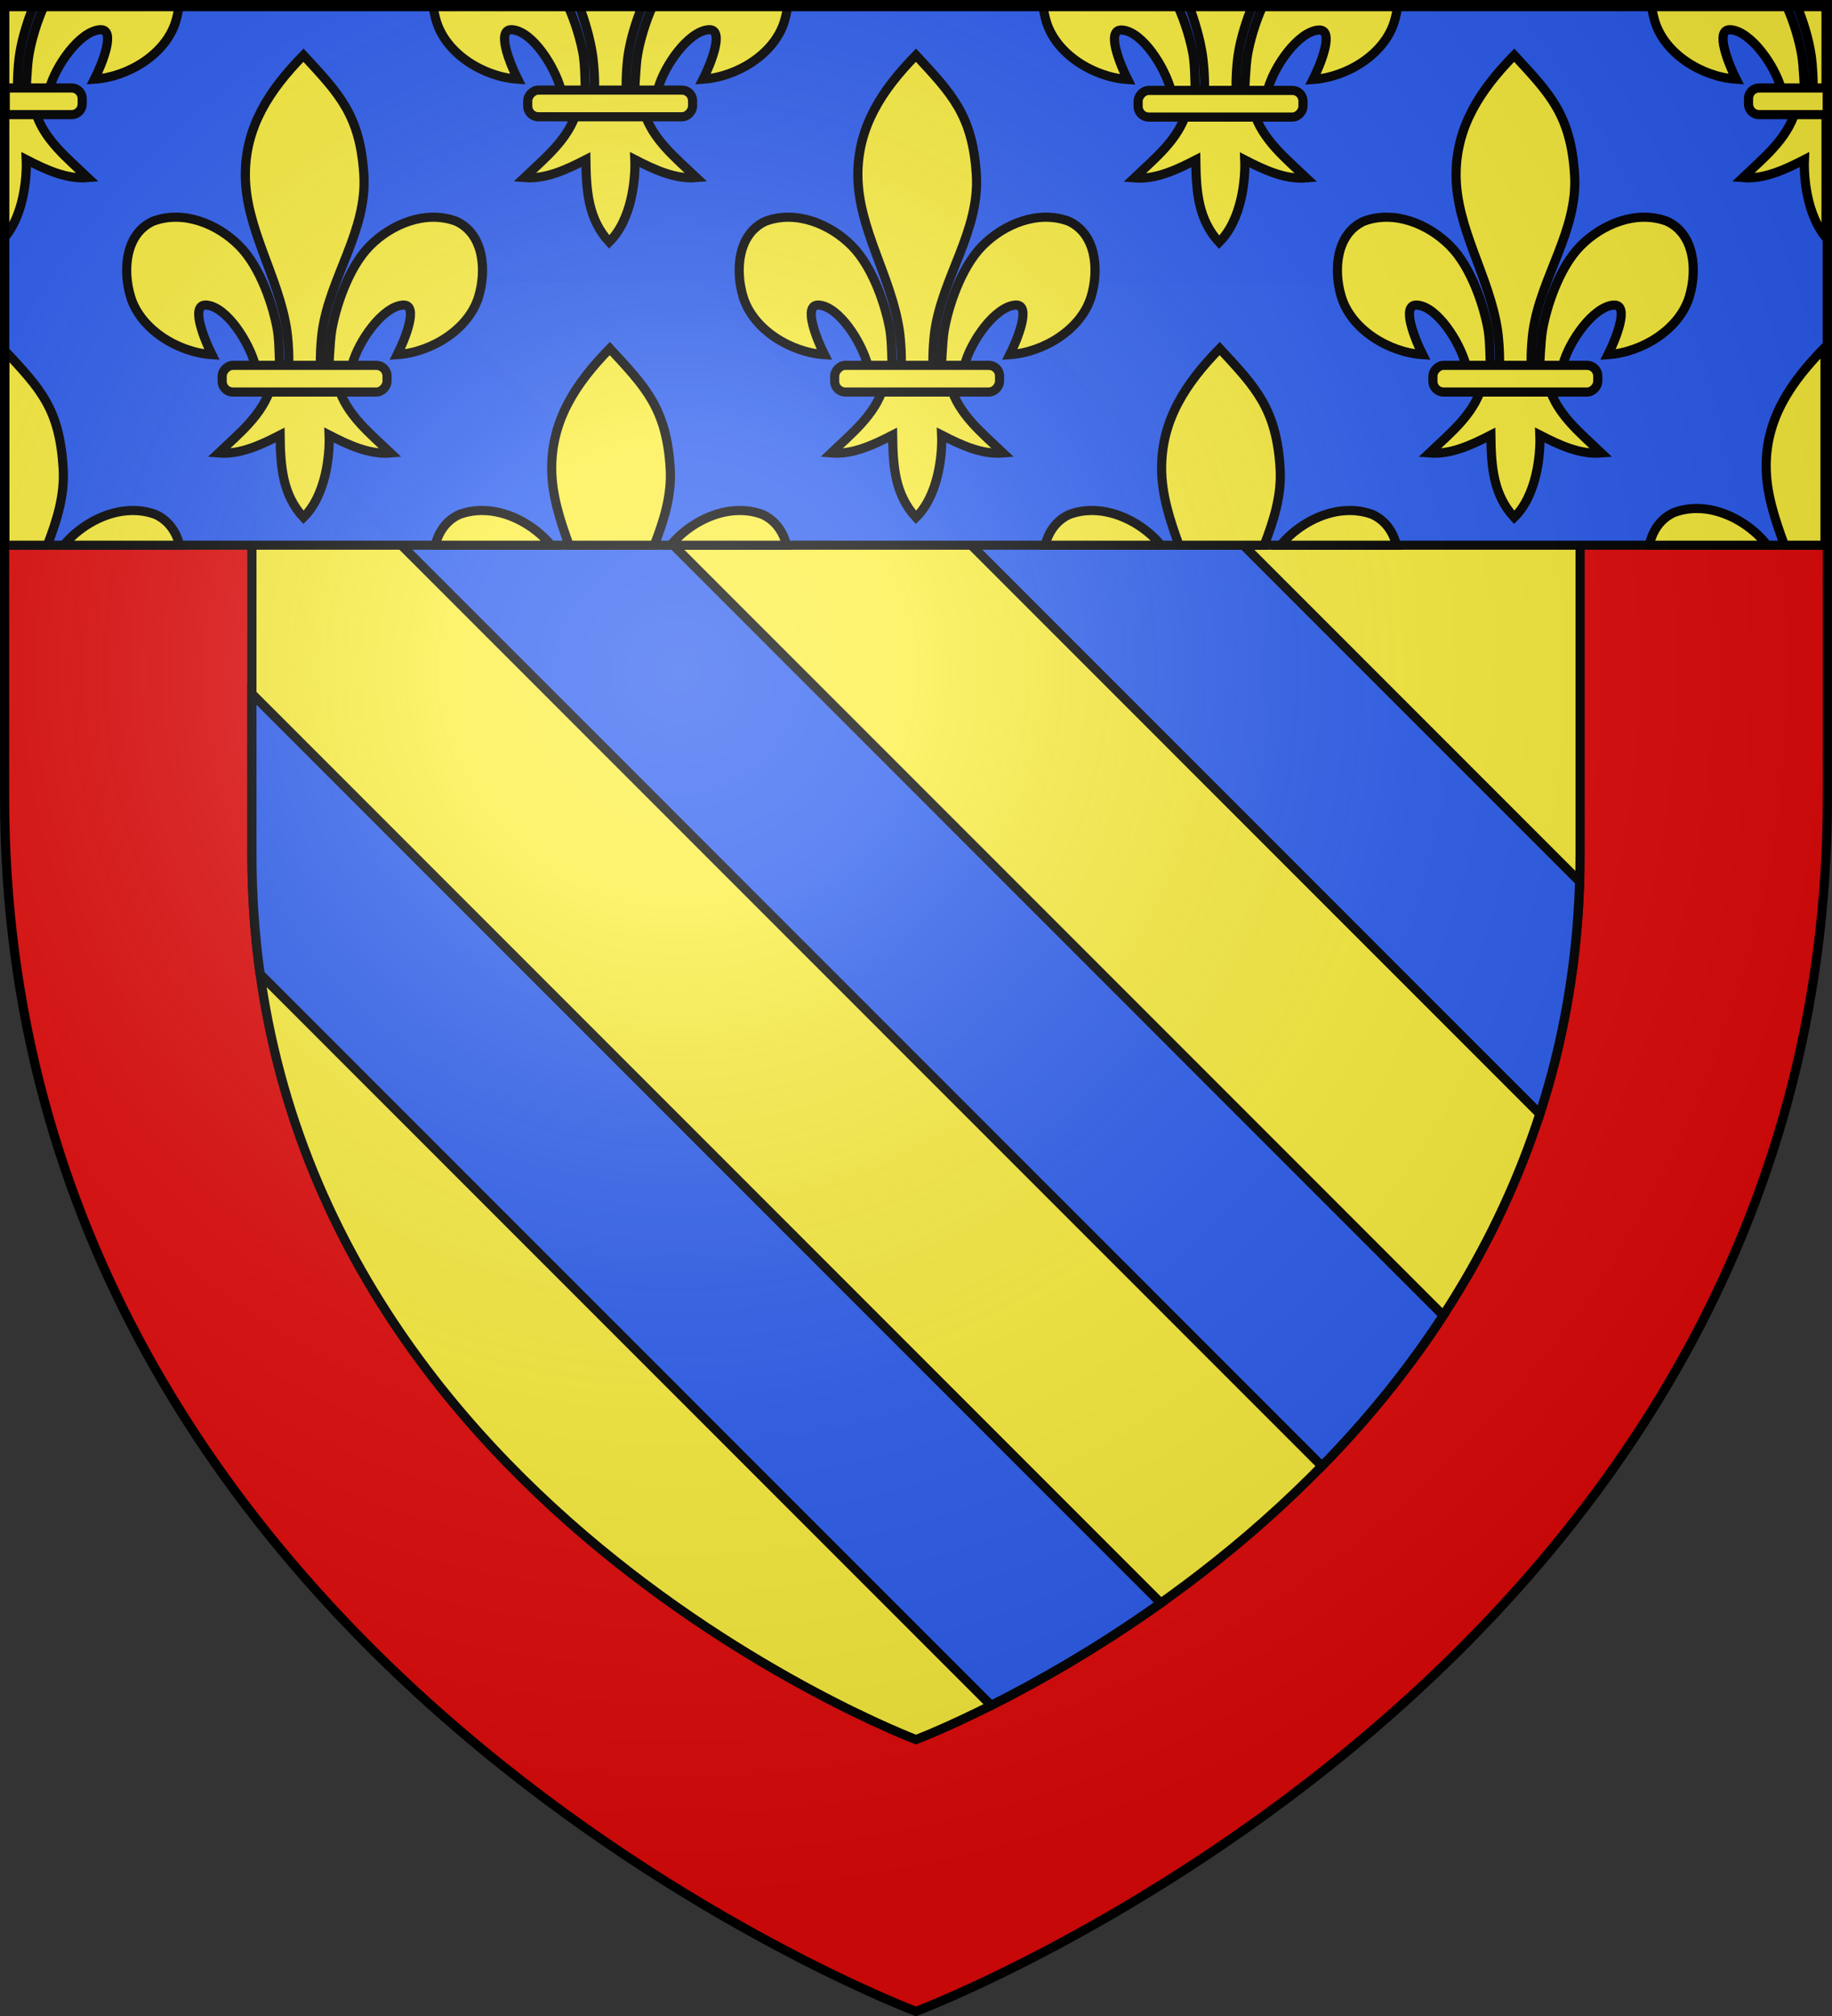 <?xml version="1.0" encoding="UTF-8" standalone="no"?>
<!-- Created with Inkscape (http://www.inkscape.org/) -->
<!-- Created by Ludovic Baillet http://www.baillet.org - december 2007-->
<svg
   xmlns:svg="http://www.w3.org/2000/svg"
   xmlns="http://www.w3.org/2000/svg"
   xmlns:xlink="http://www.w3.org/1999/xlink"
   version="1.0"
   width="600"
   height="660"
   id="svg2">
  <rect width="100%" height="100%" fill="#333333" stroke="none"/>
  <desc
     id="desc4">Blason de la ville d'Abbeville (Somme-Picardie)</desc>
  <defs
     id="defs6">
    <linearGradient
       id="linearGradient2893">
      <stop
         style="stop-color:#ffffff;stop-opacity:0.314"
         offset="0"
         id="stop2895" />
      <stop
         style="stop-color:#ffffff;stop-opacity:0.251"
         offset="0.19"
         id="stop2897" />
      <stop
         style="stop-color:#6b6b6b;stop-opacity:0.125"
         offset="0.6"
         id="stop2901" />
      <stop
         style="stop-color:#000000;stop-opacity:0.125"
         offset="1"
         id="stop2899" />
    </linearGradient>
    <linearGradient
       id="linearGradient2885">
      <stop
         style="stop-color:#ffffff;stop-opacity:1"
         offset="0"
         id="stop2887" />
      <stop
         style="stop-color:#ffffff;stop-opacity:1"
         offset="0.229"
         id="stop2891" />
      <stop
         style="stop-color:#000000;stop-opacity:1"
         offset="1"
         id="stop2889" />
    </linearGradient>
    <linearGradient
       id="linearGradient2955">
      <stop
         style="stop-color:#fd0000;stop-opacity:1"
         offset="0"
         id="stop2867" />
      <stop
         style="stop-color:#e77275;stop-opacity:0.659"
         offset="0.5"
         id="stop2873" />
      <stop
         style="stop-color:#000000;stop-opacity:0.323"
         offset="1"
         id="stop2959" />
    </linearGradient>
    <radialGradient
       cx="225.524"
       cy="218.901"
       r="300"
       fx="225.524"
       fy="218.901"
       id="radialGradient2961"
       xlink:href="#linearGradient2955"
       gradientUnits="userSpaceOnUse"
       gradientTransform="matrix(-4.167939e-4,2.183,-1.884,-3.599562e-4,615.597,-289.121)" />
    <polygon
       points="0,-1 0.588,0.809 -0.951,-0.309 0.951,-0.309 -0.588,0.809 0,-1 "
       transform="scale(53,53)"
       id="star" />
    <clipPath
       id="clip">
      <path
         d="M 0,-200 L 0,600 L 300,600 L 300,-200 L 0,-200 z "
         id="path10" />
    </clipPath>
    <radialGradient
       cx="225.524"
       cy="218.901"
       r="300"
       fx="225.524"
       fy="218.901"
       id="radialGradient1911"
       xlink:href="#linearGradient2955"
       gradientUnits="userSpaceOnUse"
       gradientTransform="matrix(-4.167939e-4,2.183,-1.884,-3.599562e-4,615.597,-289.121)" />
    <radialGradient
       cx="225.524"
       cy="218.901"
       r="300"
       fx="225.524"
       fy="218.901"
       id="radialGradient2865"
       xlink:href="#linearGradient2955"
       gradientUnits="userSpaceOnUse"
       gradientTransform="matrix(0,1.749,-1.593,-1.049767e-7,551.788,-191.29)" />
    <radialGradient
       cx="225.524"
       cy="218.901"
       r="300"
       fx="225.524"
       fy="218.901"
       id="radialGradient2871"
       xlink:href="#linearGradient2955"
       gradientUnits="userSpaceOnUse"
       gradientTransform="matrix(0,1.386,-1.323,-5.741131e-8,-158.082,-109.541)" />
    <radialGradient
       cx="221.445"
       cy="226.331"
       r="300"
       fx="221.445"
       fy="226.331"
       id="radialGradient3163"
       xlink:href="#linearGradient2893"
       gradientUnits="userSpaceOnUse"
       gradientTransform="matrix(1.353,0,0,1.349,-77.629,-85.747)" />
    <radialGradient
       cx="225.524"
       cy="218.901"
       r="300"
       fx="225.524"
       fy="218.901"
       id="radialGradient2405"
       xlink:href="#linearGradient2955"
       gradientUnits="userSpaceOnUse"
       gradientTransform="matrix(0,1.386,-1.323,-5.741131e-8,-158.082,-109.541)" />
    <radialGradient
       cx="225.524"
       cy="218.901"
       r="300"
       fx="225.524"
       fy="218.901"
       id="radialGradient2403"
       xlink:href="#linearGradient2955"
       gradientUnits="userSpaceOnUse"
       gradientTransform="matrix(0,1.749,-1.593,-1.049767e-7,551.788,-191.29)" />
    <radialGradient
       cx="225.524"
       cy="218.901"
       r="300"
       fx="225.524"
       fy="218.901"
       id="radialGradient2401"
       xlink:href="#linearGradient2955"
       gradientUnits="userSpaceOnUse"
       gradientTransform="matrix(-4.167939e-4,2.183,-1.884,-3.599562e-4,615.597,-289.121)" />
    <clipPath
       id="clipPath2397">
      <path
         d="M 0,-200 L 0,600 L 300,600 L 300,-200 L 0,-200 z "
         id="path2399" />
    </clipPath>
    <polygon
       points="0,-1 0.588,0.809 -0.951,-0.309 0.951,-0.309 -0.588,0.809 0,-1 "
       transform="scale(53,53)"
       id="polygon2395" />
    <radialGradient
       cx="225.524"
       cy="218.901"
       r="300"
       fx="225.524"
       fy="218.901"
       id="radialGradient2393"
       xlink:href="#linearGradient2955"
       gradientUnits="userSpaceOnUse"
       gradientTransform="matrix(-4.167939e-4,2.183,-1.884,-3.599562e-4,615.597,-289.121)" />
    <linearGradient
       id="linearGradient2385">
      <stop
         style="stop-color:#fd0000;stop-opacity:1"
         offset="0"
         id="stop2387" />
      <stop
         style="stop-color:#e77275;stop-opacity:0.659"
         offset="0.5"
         id="stop2389" />
      <stop
         style="stop-color:#000000;stop-opacity:0.323"
         offset="1"
         id="stop2391" />
    </linearGradient>
    <linearGradient
       id="linearGradient2377">
      <stop
         style="stop-color:#ffffff;stop-opacity:1"
         offset="0"
         id="stop2379" />
      <stop
         style="stop-color:#ffffff;stop-opacity:1"
         offset="0.229"
         id="stop2381" />
      <stop
         style="stop-color:#000000;stop-opacity:1"
         offset="1"
         id="stop2383" />
    </linearGradient>
    <linearGradient
       id="linearGradient2367">
      <stop
         style="stop-color:#ffffff;stop-opacity:0.314"
         offset="0"
         id="stop2369" />
      <stop
         style="stop-color:#ffffff;stop-opacity:0.251"
         offset="0.19"
         id="stop2371" />
      <stop
         style="stop-color:#6b6b6b;stop-opacity:0.125"
         offset="0.6"
         id="stop2373" />
      <stop
         style="stop-color:#000000;stop-opacity:0.125"
         offset="1"
         id="stop2375" />
    </linearGradient>
    <radialGradient
       cx="221.445"
       cy="226.331"
       r="300"
       fx="221.445"
       fy="226.331"
       id="radialGradient2932"
       xlink:href="#linearGradient2893"
       gradientUnits="userSpaceOnUse"
       gradientTransform="matrix(1.353,0,0,1.349,-77.629,-85.747)" />
    <radialGradient
       cx="225.524"
       cy="218.901"
       r="300"
       fx="225.524"
       fy="218.901"
       id="radialGradient2930"
       xlink:href="#linearGradient2955"
       gradientUnits="userSpaceOnUse"
       gradientTransform="matrix(0,1.386,-1.323,-5.741131e-8,-158.082,-109.541)" />
    <radialGradient
       cx="225.524"
       cy="218.901"
       r="300"
       fx="225.524"
       fy="218.901"
       id="radialGradient2928"
       xlink:href="#linearGradient2955"
       gradientUnits="userSpaceOnUse"
       gradientTransform="matrix(0,1.749,-1.593,-1.049767e-7,551.788,-191.29)" />
    <radialGradient
       cx="225.524"
       cy="218.901"
       r="300"
       fx="225.524"
       fy="218.901"
       id="radialGradient2926"
       xlink:href="#linearGradient2955"
       gradientUnits="userSpaceOnUse"
       gradientTransform="matrix(-4.167939e-4,2.183,-1.884,-3.599562e-4,615.597,-289.121)" />
    <clipPath
       id="clipPath2922">
      <path
         d="M 0,-200 L 0,600 L 300,600 L 300,-200 L 0,-200 z "
         id="path2924" />
    </clipPath>
    <polygon
       points="0,-1 0.588,0.809 -0.951,-0.309 0.951,-0.309 -0.588,0.809 0,-1 "
       transform="scale(53,53)"
       id="polygon2920" />
    <radialGradient
       cx="225.524"
       cy="218.901"
       r="300"
       fx="225.524"
       fy="218.901"
       id="radialGradient2918"
       xlink:href="#linearGradient2955"
       gradientUnits="userSpaceOnUse"
       gradientTransform="matrix(-4.167939e-4,2.183,-1.884,-3.599562e-4,615.597,-289.121)" />
    <linearGradient
       id="linearGradient2910">
      <stop
         style="stop-color:#fd0000;stop-opacity:1"
         offset="0"
         id="stop2912" />
      <stop
         style="stop-color:#e77275;stop-opacity:0.659"
         offset="0.5"
         id="stop2914" />
      <stop
         style="stop-color:#000000;stop-opacity:0.323"
         offset="1"
         id="stop2916" />
    </linearGradient>
    <linearGradient
       id="linearGradient2902">
      <stop
         style="stop-color:#ffffff;stop-opacity:1"
         offset="0"
         id="stop2904" />
      <stop
         style="stop-color:#ffffff;stop-opacity:1"
         offset="0.229"
         id="stop2906" />
      <stop
         style="stop-color:#000000;stop-opacity:1"
         offset="1"
         id="stop2908" />
    </linearGradient>
    <linearGradient
       id="linearGradient2892">
      <stop
         style="stop-color:#ffffff;stop-opacity:0.314"
         offset="0"
         id="stop2894" />
      <stop
         style="stop-color:#ffffff;stop-opacity:0.251"
         offset="0.19"
         id="stop2896" />
      <stop
         style="stop-color:#6b6b6b;stop-opacity:0.125"
         offset="0.6"
         id="stop2898" />
      <stop
         style="stop-color:#000000;stop-opacity:0.125"
         offset="1"
         id="stop2900" />
    </linearGradient>
    <radialGradient
       cx="221.445"
       cy="226.331"
       r="300"
       fx="221.445"
       fy="226.331"
       id="radialGradient2985"
       xlink:href="#linearGradient2893"
       gradientUnits="userSpaceOnUse"
       gradientTransform="matrix(1.353,0,0,1.349,-77.629,-85.747)" />
    <radialGradient
       cx="221.445"
       cy="226.331"
       r="300"
       fx="221.445"
       fy="226.331"
       id="radialGradient3030"
       xlink:href="#linearGradient2893"
       gradientUnits="userSpaceOnUse"
       gradientTransform="matrix(1.353,0,0,1.349,-77.629,-85.747)" />
    <radialGradient
       cx="221.445"
       cy="226.331"
       r="300"
       fx="221.445"
       fy="226.331"
       id="radialGradient3033"
       xlink:href="#linearGradient2893"
       gradientUnits="userSpaceOnUse"
       gradientTransform="matrix(1.353,0,0,1.349,1142.089,-276.537)" />
  </defs>
  <g
     style="display:inline"
     id="layer3">
    <path
       d="M 300,658.5 C 300,658.5 598.5,546.18 598.5,260.728 C 598.5,-24.723 598.5,2.176 598.5,2.176 L 1.5,2.176 L 1.5,260.728 C 1.5,546.18 300,658.5 300,658.5 z "
       style="fill:#fcef3c;fill-opacity:1;fill-rule:evenodd;stroke:none;stroke-width:1px;stroke-linecap:butt;stroke-linejoin:miter;stroke-opacity:1"
       id="path2855" />
    <path
       d="M 1.5,2.188 L 1.5,260.719 C 1.5,546.17 300,658.5 300,658.5 C 300,658.5 598.5,546.17 598.5,260.719 C 598.5,-24.733 598.5,2.188 598.5,2.188 L 1.5,2.188 z M 82.5,91 L 517.5,91 C 517.5,91 517.5,71.385 517.5,279.5 C 517.5,487.615 300,569.5 300,569.5 C 300,569.5 82.5,487.615 82.5,279.5 L 82.5,91 z "
       style="fill:#e20909;fill-opacity:1;fill-rule:evenodd;stroke:none;stroke-width:1px;stroke-linecap:butt;stroke-linejoin:miter;stroke-opacity:1"
       id="path4446" />
    <path
       d="M 300,569.505 C 300,569.505 517.5,487.615 517.5,279.501 C 517.5,71.386 517.5,90.998 517.5,90.998 L 82.5,90.998 L 82.5,279.501 C 82.5,487.615 300,569.505 300,569.505 z "
       style="fill:#fcef3c;fill-opacity:1;fill-rule:evenodd;stroke:#000000;stroke-width:3;stroke-linecap:butt;stroke-linejoin:miter;stroke-miterlimit:4;stroke-dasharray:none;stroke-opacity:1;display:inline"
       id="path3473" />
    <path
       d="M 82.5,227.125 L 82.5,279.5 C 82.5,293.178 83.432,306.306 85.188,318.906 L 324.594,558.312 C 339.156,550.99 358.854,539.981 380.188,524.812 L 82.5,227.125 z "
       style="opacity:0.99;fill:#2b5df2;fill-opacity:1;stroke:#000000;stroke-width:3;stroke-linecap:butt;stroke-linejoin:miter;stroke-miterlimit:4;stroke-dasharray:none;stroke-opacity:1"
       id="rect4907" />
    <path
       d="M 82.5,91 L 82.5,129.531 L 432.938,479.969 C 447.105,465.477 460.702,449.066 472.688,430.656 L 133.031,91 L 82.5,91 z "
       style="opacity:0.99;fill:#2b5df2;fill-opacity:1;stroke:#000000;stroke-width:3;stroke-linecap:butt;stroke-linejoin:miter;stroke-miterlimit:4;stroke-dasharray:none;stroke-opacity:1"
       id="rect4909" />
    <path
       d="M 230.625,91 L 504.312,364.688 C 511.797,341.552 516.489,316.233 517.344,288.625 L 319.719,91 L 230.625,91 z "
       style="opacity:0.99;fill:#2b5df2;fill-opacity:1;stroke:#000000;stroke-width:3;stroke-linecap:butt;stroke-linejoin:miter;stroke-miterlimit:4;stroke-dasharray:none;stroke-opacity:1"
       id="rect4911" />
  </g>
  <g
     id="layer4" />
  <g
     id="layer5">
    <g
       transform="translate(-620,-2.9037237e-2)"
       id="g3208">
      <rect
         width="597.032"
         height="177.032"
         x="621.484"
         y="1.484"
         style="opacity:0.99;fill:#2b5df2;fill-opacity:1;stroke:#000000;stroke-width:2.968;stroke-linecap:butt;stroke-linejoin:miter;stroke-miterlimit:4;stroke-dasharray:none;stroke-opacity:1;display:inline"
         id="rect3191" />
      <path
         d="M 1217.719,113.688 C 1206.62,125.031 1198.41,136.861 1198.438,152.688 C 1198.453,161.594 1201.314,170.064 1204.438,178.531 L 1217.719,178.531 L 1217.719,113.688 z M 1175.844,166.5 C 1173.274,166.479 1170.69,166.906 1168.188,167.844 C 1163.634,169.944 1161.173,173.952 1160.156,178.531 L 1198.75,178.531 C 1198.03,177.597 1197.295,176.711 1196.5,175.906 C 1191.188,170.527 1183.554,166.562 1175.844,166.5 z "
         style="fill:#fcef3c;fill-opacity:1;fill-rule:evenodd;stroke:#000000;stroke-width:2.996;stroke-linecap:butt;stroke-linejoin:miter;stroke-miterlimit:4;stroke-dasharray:none;stroke-opacity:1;display:inline"
         id="path5432" />
      <path
         d="M 621.594,114.812 L 621.594,178.531 L 635.5,178.531 C 638.628,170.43 641.233,162.245 640.688,153.344 C 639.486,133.737 633.291,127.449 621.594,114.812 z M 663.312,167.156 C 655.602,167.218 647.968,171.184 642.656,176.562 C 642.052,177.174 641.467,177.843 640.906,178.531 L 678.844,178.531 C 677.74,174.227 675.303,170.468 670.969,168.469 C 668.467,167.531 665.883,167.136 663.312,167.156 z "
         style="fill:#fcef3c;fill-opacity:1;fill-rule:evenodd;stroke:#000000;stroke-width:2.996;stroke-linecap:butt;stroke-linejoin:miter;stroke-miterlimit:4;stroke-dasharray:none;stroke-opacity:1;display:inline"
         id="path4535" />
      <path
         d="M 1019.469,114.125 C 1008.37,125.468 1000.41,137.517 1000.438,153.344 C 1000.453,162.029 1003.126,170.274 1006.156,178.531 L 1034.031,178.531 C 1037.159,170.43 1039.796,162.245 1039.25,153.344 C 1038.048,133.737 1031.166,126.761 1019.469,114.125 z M 977.812,167.156 C 975.242,167.136 972.69,167.531 970.188,168.469 C 965.852,170.468 963.385,174.225 962.281,178.531 L 1000.219,178.531 C 999.658,177.843 999.104,177.174 998.5,176.562 C 993.188,171.184 985.523,167.218 977.812,167.156 z M 1061.844,167.156 C 1054.133,167.218 1046.499,171.184 1041.188,176.562 C 1040.583,177.174 1040.029,177.843 1039.469,178.531 L 1077.375,178.531 C 1076.271,174.227 1073.834,170.468 1069.5,168.469 C 1066.998,167.531 1064.414,167.136 1061.844,167.156 z "
         style="fill:#fcef3c;fill-opacity:1;fill-rule:evenodd;stroke:#000000;stroke-width:2.996;stroke-linecap:butt;stroke-linejoin:miter;stroke-miterlimit:4;stroke-dasharray:none;stroke-opacity:1;display:inline"
         id="path4529" />
      <path
         d="M 719.389,18.105 C 731.086,30.742 737.964,37.711 739.165,57.318 C 740.278,75.462 728.196,90.632 725.592,108.182 C 725.098,111.511 724.674,118.306 725.121,121.061 C 725.451,123.102 726.467,129.337 727.577,121.622 C 727.806,120.036 727.969,112.075 728.669,108.033 C 729.944,100.668 734.028,87.718 741.113,80.543 C 748.195,73.371 759.418,68.719 769.426,72.47 C 778.494,76.652 779.351,88.461 776.771,97.097 C 773.54,107.912 761.191,115.397 750.121,116.131 C 752.314,111.795 757.565,99.42 751.87,99.911 C 745.278,100.48 737.394,111.689 735.341,119.378 C 734.568,122.273 734.88,126.769 730.741,126.584 C 733.471,135.801 741.175,141.899 747.925,148.333 C 740.888,148.918 733.927,145.608 727.788,142.456 C 728.048,148.775 726.82,162.124 719.389,169.413 C 712.491,161.907 711.863,152.753 711.734,142.456 C 705.594,145.608 698.633,148.918 691.597,148.333 C 698.347,141.899 706.051,135.801 708.781,126.584 C 704.642,126.769 704.393,122.554 703.619,119.658 C 701.567,111.969 694.243,100.48 687.652,99.911 C 681.957,99.42 687.208,111.795 689.401,116.131 C 678.331,115.397 665.982,107.912 662.751,97.097 C 660.171,88.461 661.028,76.652 670.096,72.47 C 680.104,68.719 691.326,73.371 698.409,80.543 C 705.494,87.718 709.577,100.668 710.853,108.033 C 711.553,112.075 711.436,119.475 711.664,121.061 C 712.774,128.776 714.071,123.102 714.401,121.061 C 714.847,118.306 714.424,111.511 713.93,108.182 C 711.326,90.632 700.388,74.845 700.356,57.318 C 700.329,41.491 708.29,29.448 719.389,18.105 z "
         style="fill:#fcef3c;fill-opacity:1;fill-rule:evenodd;stroke:#000000;stroke-width:2.996;stroke-linecap:butt;stroke-linejoin:miter;stroke-miterlimit:4;stroke-dasharray:none;stroke-opacity:1;display:inline"
         id="path3415" />
      <rect
         width="53.995"
         height="8.73"
         rx="3.496"
         ry="3.494"
         x="-746.759"
         y="119.643"
         transform="scale(-1,1)"
         style="fill:#fcef3c;fill-opacity:1;fill-rule:evenodd;stroke:#000000;stroke-width:2.996;stroke-linejoin:round;stroke-miterlimit:4;stroke-dasharray:none;stroke-opacity:1;display:inline"
         id="rect3417" />
      <path
         d="M 919.992,18.105 C 931.689,30.742 938.567,37.711 939.769,57.318 C 940.881,75.462 928.799,90.632 926.195,108.182 C 925.701,111.511 925.278,118.306 925.724,121.061 C 926.054,123.102 927.071,129.337 928.181,121.622 C 928.409,120.036 928.572,112.075 929.272,108.033 C 930.548,100.668 934.631,87.718 941.717,80.543 C 948.799,73.371 960.021,68.719 970.029,72.47 C 979.097,76.652 979.954,88.461 977.374,97.097 C 974.143,107.912 961.794,115.397 950.724,116.131 C 952.918,111.795 958.168,99.42 952.473,99.911 C 945.882,100.48 937.997,111.689 935.944,119.378 C 935.171,122.273 935.483,126.769 931.344,126.584 C 934.074,135.801 941.778,141.899 948.528,148.333 C 941.492,148.918 934.531,145.608 928.391,142.456 C 928.651,148.775 927.424,162.124 919.992,169.413 C 913.094,161.907 912.466,152.753 912.337,142.456 C 906.198,145.608 899.237,148.918 892.2,148.333 C 898.95,141.899 906.655,135.801 909.384,126.584 C 905.245,126.769 904.996,122.554 904.223,119.658 C 902.17,111.969 894.847,100.48 888.255,99.911 C 882.56,99.42 887.811,111.795 890.004,116.131 C 878.934,115.397 866.585,107.912 863.354,97.097 C 860.774,88.461 861.631,76.652 870.699,72.47 C 880.707,68.719 891.93,73.371 899.012,80.543 C 906.097,87.718 910.181,100.668 911.456,108.033 C 912.156,112.075 912.039,119.475 912.267,121.061 C 913.377,128.776 914.674,123.102 915.004,121.061 C 915.451,118.306 915.027,111.511 914.533,108.182 C 911.929,90.632 900.991,74.845 900.96,57.318 C 900.932,41.491 908.894,29.448 919.992,18.105 z "
         style="fill:#fcef3c;fill-opacity:1;fill-rule:evenodd;stroke:#000000;stroke-width:2.996;stroke-linecap:butt;stroke-linejoin:miter;stroke-miterlimit:4;stroke-dasharray:none;stroke-opacity:1;display:inline"
         id="path4379" />
      <rect
         width="53.995"
         height="8.73"
         rx="3.496"
         ry="3.494"
         x="-947.362"
         y="119.643"
         transform="scale(-1,1)"
         style="fill:#fcef3c;fill-opacity:1;fill-rule:evenodd;stroke:#000000;stroke-width:2.996;stroke-linejoin:round;stroke-miterlimit:4;stroke-dasharray:none;stroke-opacity:1;display:inline"
         id="rect4381" />
      <path
         d="M 1115.92,18.105 C 1127.617,30.742 1134.495,37.711 1135.696,57.318 C 1136.809,75.462 1124.727,90.632 1122.123,108.182 C 1121.629,111.511 1121.205,118.306 1121.652,121.061 C 1121.982,123.102 1122.998,129.337 1124.108,121.622 C 1124.336,120.036 1124.5,112.075 1125.2,108.033 C 1126.475,100.668 1130.559,87.718 1137.644,80.543 C 1144.726,73.371 1155.949,68.719 1165.957,72.47 C 1175.025,76.652 1175.882,88.461 1173.302,97.097 C 1170.071,107.912 1157.722,115.397 1146.652,116.131 C 1148.845,111.795 1154.096,99.42 1148.401,99.911 C 1141.809,100.48 1133.925,111.689 1131.872,119.378 C 1131.099,122.273 1131.411,126.769 1127.272,126.584 C 1130.002,135.801 1137.706,141.899 1144.456,148.333 C 1137.419,148.918 1130.458,145.608 1124.319,142.456 C 1124.579,148.775 1123.351,162.124 1115.92,169.413 C 1109.022,161.907 1108.394,152.753 1108.265,142.456 C 1102.125,145.608 1095.164,148.918 1088.128,148.333 C 1094.878,141.899 1102.582,135.801 1105.312,126.584 C 1101.172,126.769 1100.924,122.554 1100.15,119.658 C 1098.098,111.969 1090.774,100.48 1084.183,99.911 C 1078.488,99.42 1083.738,111.795 1085.932,116.131 C 1074.861,115.397 1062.513,107.912 1059.282,97.097 C 1056.702,88.461 1057.559,76.652 1066.627,72.47 C 1076.635,68.719 1087.857,73.371 1094.939,80.543 C 1102.025,87.718 1106.108,100.668 1107.384,108.033 C 1108.084,112.075 1107.966,119.475 1108.195,121.061 C 1109.305,128.776 1110.601,123.102 1110.932,121.061 C 1111.378,118.306 1110.955,111.511 1110.461,108.182 C 1107.857,90.632 1096.919,74.845 1096.887,57.318 C 1096.86,41.491 1104.821,29.448 1115.92,18.105 z "
         style="fill:#fcef3c;fill-opacity:1;fill-rule:evenodd;stroke:#000000;stroke-width:2.996;stroke-linecap:butt;stroke-linejoin:miter;stroke-miterlimit:4;stroke-dasharray:none;stroke-opacity:1;display:inline"
         id="path4373" />
      <rect
         width="53.995"
         height="8.73"
         rx="3.496"
         ry="3.494"
         x="-1143.289"
         y="119.643"
         transform="scale(-1,1)"
         style="fill:#fcef3c;fill-opacity:1;fill-rule:evenodd;stroke:#000000;stroke-width:2.996;stroke-linejoin:round;stroke-miterlimit:4;stroke-dasharray:none;stroke-opacity:1;display:inline"
         id="rect4375" />
      <path
         d="M 761.808,1.498 C 762.012,3.377 762.389,5.212 762.901,6.926 C 766.132,17.741 778.486,25.221 789.557,25.955 C 787.363,21.619 782.114,9.273 787.809,9.764 C 794.4,10.333 801.705,21.822 803.758,29.511 C 804.531,32.407 804.769,36.622 808.908,36.436 C 806.179,45.653 798.491,51.745 791.741,58.179 C 798.778,58.764 805.734,55.436 811.874,52.283 C 812.003,62.581 812.623,71.73 819.521,79.236 C 826.952,71.947 828.177,58.602 827.917,52.283 C 834.056,55.436 841.044,58.764 848.08,58.179 C 841.331,51.745 833.612,45.653 830.882,36.436 C 835.021,36.622 834.697,32.126 835.47,29.23 C 837.523,21.541 845.421,10.333 852.013,9.764 C 857.708,9.273 852.459,21.619 850.265,25.955 C 861.336,25.221 873.69,17.741 876.921,6.926 C 877.433,5.212 877.809,3.377 878.013,1.498 L 833.972,1.498 C 831.27,7.35 829.567,13.571 828.822,17.875 C 828.122,21.917 827.958,29.89 827.73,31.476 C 826.62,39.191 825.594,32.956 825.264,30.915 C 824.818,28.159 825.238,21.36 825.732,18.031 C 826.577,12.338 828.411,6.873 830.476,1.498 L 809.595,1.498 C 811.519,6.9 813.22,12.381 814.059,18.031 C 814.552,21.36 815.004,28.159 814.558,30.915 C 814.227,32.956 812.921,38.629 811.811,30.915 C 811.583,29.328 811.7,21.917 811,17.875 C 810.254,13.571 808.521,7.35 805.818,1.498 L 761.808,1.498 z "
         style="fill:#fcef3c;fill-opacity:1;fill-rule:evenodd;stroke:#000000;stroke-width:2.996;stroke-linecap:butt;stroke-linejoin:miter;stroke-miterlimit:4;stroke-dasharray:none;stroke-opacity:1;display:inline"
         id="path4403" />
      <rect
         width="53.995"
         height="8.73"
         rx="3.496"
         ry="3.494"
         x="-846.831"
         y="29.529"
         transform="scale(-1,1)"
         style="fill:#fcef3c;fill-opacity:1;fill-rule:evenodd;stroke:#000000;stroke-width:2.996;stroke-linejoin:round;stroke-miterlimit:4;stroke-dasharray:none;stroke-opacity:1;display:inline"
         id="rect4418" />
      <path
         d="M 961.564,1.598 C 961.768,3.477 962.145,5.312 962.657,7.026 C 965.888,17.841 978.242,25.321 989.313,26.055 C 987.119,21.719 981.87,9.373 987.565,9.864 C 994.156,10.433 1001.462,21.922 1003.514,29.611 C 1004.288,32.506 1004.525,36.722 1008.664,36.536 C 1005.935,45.753 998.247,51.845 991.497,58.279 C 998.534,58.864 1005.49,55.536 1011.63,52.383 C 1011.759,62.68 1012.379,71.83 1019.277,79.336 C 1026.708,72.047 1027.933,58.702 1027.673,52.383 C 1033.812,55.536 1040.8,58.864 1047.836,58.279 C 1041.087,51.845 1033.368,45.753 1030.638,36.536 C 1034.777,36.722 1034.453,32.226 1035.226,29.33 C 1037.279,21.641 1045.178,10.433 1051.769,9.864 C 1057.464,9.373 1052.215,21.719 1050.021,26.055 C 1061.092,25.321 1073.446,17.841 1076.677,7.026 C 1077.189,5.312 1077.565,3.477 1077.769,1.598 L 1033.728,1.598 C 1031.026,7.45 1029.323,13.67 1028.578,17.975 C 1027.878,22.017 1027.714,29.989 1027.486,31.576 C 1026.376,39.29 1025.351,33.055 1025.02,31.015 C 1024.574,28.259 1024.994,21.46 1025.488,18.131 C 1026.333,12.438 1028.167,6.973 1030.233,1.598 L 1009.351,1.598 C 1011.275,7 1012.976,12.48 1013.815,18.131 C 1014.308,21.46 1014.76,28.259 1014.314,31.015 C 1013.984,33.055 1012.677,38.729 1011.567,31.015 C 1011.339,29.428 1011.456,22.017 1010.756,17.975 C 1010.01,13.67 1008.277,7.45 1005.574,1.598 L 961.564,1.598 z "
         style="fill:#fcef3c;fill-opacity:1;fill-rule:evenodd;stroke:#000000;stroke-width:2.996;stroke-linecap:butt;stroke-linejoin:miter;stroke-miterlimit:4;stroke-dasharray:none;stroke-opacity:1;display:inline"
         id="path4405" />
      <rect
         width="53.995"
         height="8.73"
         rx="3.496"
         ry="3.494"
         x="-1046.742"
         y="29.629"
         transform="scale(-1,1)"
         style="fill:#fcef3c;fill-opacity:1;fill-rule:evenodd;stroke:#000000;stroke-width:2.996;stroke-linejoin:round;stroke-miterlimit:4;stroke-dasharray:none;stroke-opacity:1;display:inline"
         id="rect4420" />
      <path
         d="M 1218.051,1.501 L 1218.051,77.835 C 1211.769,70.342 1210.722,58.219 1210.966,52.286 C 1204.827,55.439 1197.839,58.767 1190.803,58.182 C 1197.553,51.748 1205.272,45.656 1208.001,36.439 C 1203.862,36.625 1204.186,32.129 1203.413,29.233 C 1201.36,21.544 1193.462,10.336 1186.87,9.767 C 1181.175,9.276 1186.424,21.622 1188.618,25.957 C 1177.547,25.224 1165.194,17.743 1161.962,6.928 C 1161.45,5.215 1161.074,3.38 1160.87,1.501 L 1204.911,1.501 C 1207.613,7.353 1209.316,13.573 1210.061,17.878 C 1210.761,21.92 1210.925,29.892 1211.153,31.479 C 1212.263,39.193 1213.289,32.958 1213.619,30.918 C 1214.065,28.162 1213.645,21.363 1213.151,18.034 C 1212.306,12.341 1210.472,6.875 1208.407,1.501 L 1218.051,1.501 z "
         style="fill:#fcef3c;fill-opacity:1;fill-rule:evenodd;stroke:#000000;stroke-width:2.996;stroke-linecap:butt;stroke-linejoin:miter;stroke-miterlimit:4;stroke-dasharray:none;stroke-opacity:1;display:inline"
         id="path4407" />
      <path
         d="M 1218.502,28.827 L 1218.502,37.562 L 1196.154,37.562 C 1194.217,37.562 1192.658,36.004 1192.658,34.068 L 1192.658,32.321 C 1192.658,30.386 1194.217,28.827 1196.154,28.827 L 1218.502,28.827 z "
         style="fill:#fcef3c;fill-opacity:1;fill-rule:evenodd;stroke:#000000;stroke-width:2.996;stroke-linejoin:round;stroke-miterlimit:4;stroke-dasharray:none;stroke-opacity:1;display:inline"
         id="path4443" />
      <path
         d="M 621.498,1.501 L 621.498,77.835 C 627.78,70.342 628.827,58.219 628.583,52.286 C 634.722,55.439 641.71,58.767 648.746,58.182 C 641.997,51.748 634.278,45.656 631.548,36.439 C 635.687,36.625 635.363,32.129 636.137,29.233 C 638.189,21.544 646.088,10.336 652.679,9.767 C 658.374,9.276 653.125,21.622 650.931,25.957 C 662.002,25.224 674.356,17.743 677.587,6.928 C 678.099,5.215 678.475,3.38 678.679,1.501 L 634.638,1.501 C 631.936,7.353 630.234,13.573 629.488,17.878 C 628.788,21.92 628.624,29.892 628.396,31.479 C 627.286,39.193 626.26,32.958 625.93,30.918 C 625.484,28.162 625.904,21.363 626.398,18.034 C 627.243,12.341 629.077,6.875 631.142,1.501 L 621.498,1.501 z "
         style="fill:#fcef3c;fill-opacity:1;fill-rule:evenodd;stroke:#000000;stroke-width:2.996;stroke-linecap:butt;stroke-linejoin:miter;stroke-miterlimit:4;stroke-dasharray:none;stroke-opacity:1;display:inline"
         id="path4429" />
      <path
         d="M 621.719,28.827 L 621.719,37.562 L 643.424,37.562 C 645.361,37.562 646.92,36.004 646.92,34.068 L 646.92,32.321 C 646.92,30.386 645.361,28.827 643.424,28.827 L 621.719,28.827 z "
         style="fill:#fcef3c;fill-opacity:1;fill-rule:evenodd;stroke:#000000;stroke-width:2.996;stroke-linejoin:miter;stroke-miterlimit:4;stroke-dasharray:none;stroke-opacity:1;display:inline"
         id="rect4393" />
      <path
         d="M 819.719,114.125 C 808.62,125.468 800.66,137.517 800.688,153.344 C 800.703,162.029 803.376,170.274 806.406,178.531 L 834.281,178.531 C 837.409,170.43 840.046,162.245 839.5,153.344 C 838.298,133.737 831.416,126.761 819.719,114.125 z M 778.062,167.156 C 775.492,167.136 772.908,167.531 770.406,168.469 C 766.071,170.468 763.635,174.225 762.531,178.531 L 800.469,178.531 C 799.908,177.843 799.323,177.174 798.719,176.562 C 793.407,171.184 785.773,167.218 778.062,167.156 z M 862.094,167.156 C 854.383,167.218 846.749,171.183 841.438,176.562 C 840.831,177.177 840.25,177.839 839.688,178.531 L 877.625,178.531 C 876.521,174.227 874.084,170.468 869.75,168.469 C 867.248,167.531 864.664,167.136 862.094,167.156 z "
         style="fill:#fcef3c;fill-opacity:1;fill-rule:evenodd;stroke:#000000;stroke-width:2.996;stroke-linecap:butt;stroke-linejoin:miter;stroke-miterlimit:4;stroke-dasharray:none;stroke-opacity:1;display:inline"
         id="path2720" />
    </g>
  </g>
  <g
     id="layer2">
    <path
       d="M 300,658.5 C 300,658.5 598.5,546.18 598.5,260.728 C 598.5,-24.723 598.5,2.176 598.5,2.176 L 1.5,2.176 L 1.5,260.728 C 1.5,546.18 300,658.5 300,658.5 z "
       style="opacity:1;fill:url(#radialGradient3163);fill-opacity:1;fill-rule:evenodd;stroke:none;stroke-width:1px;stroke-linecap:butt;stroke-linejoin:miter;stroke-opacity:1"
       id="path2875" />
  </g>
  <g
     id="layer1">
    <path
       d="M 300,658.5 C 300,658.5 1.5,546.18 1.5,260.728 C 1.5,-24.723 1.5,2.176 1.5,2.176 L 598.5,2.176 L 598.5,260.728 C 598.5,546.18 300,658.5 300,658.5 z "
       style="opacity:1;fill:none;fill-opacity:1;fill-rule:evenodd;stroke:#000000;stroke-width:3;stroke-linecap:butt;stroke-linejoin:miter;stroke-miterlimit:4;stroke-dasharray:none;stroke-opacity:1"
       id="path1411" />
  </g>
</svg>
